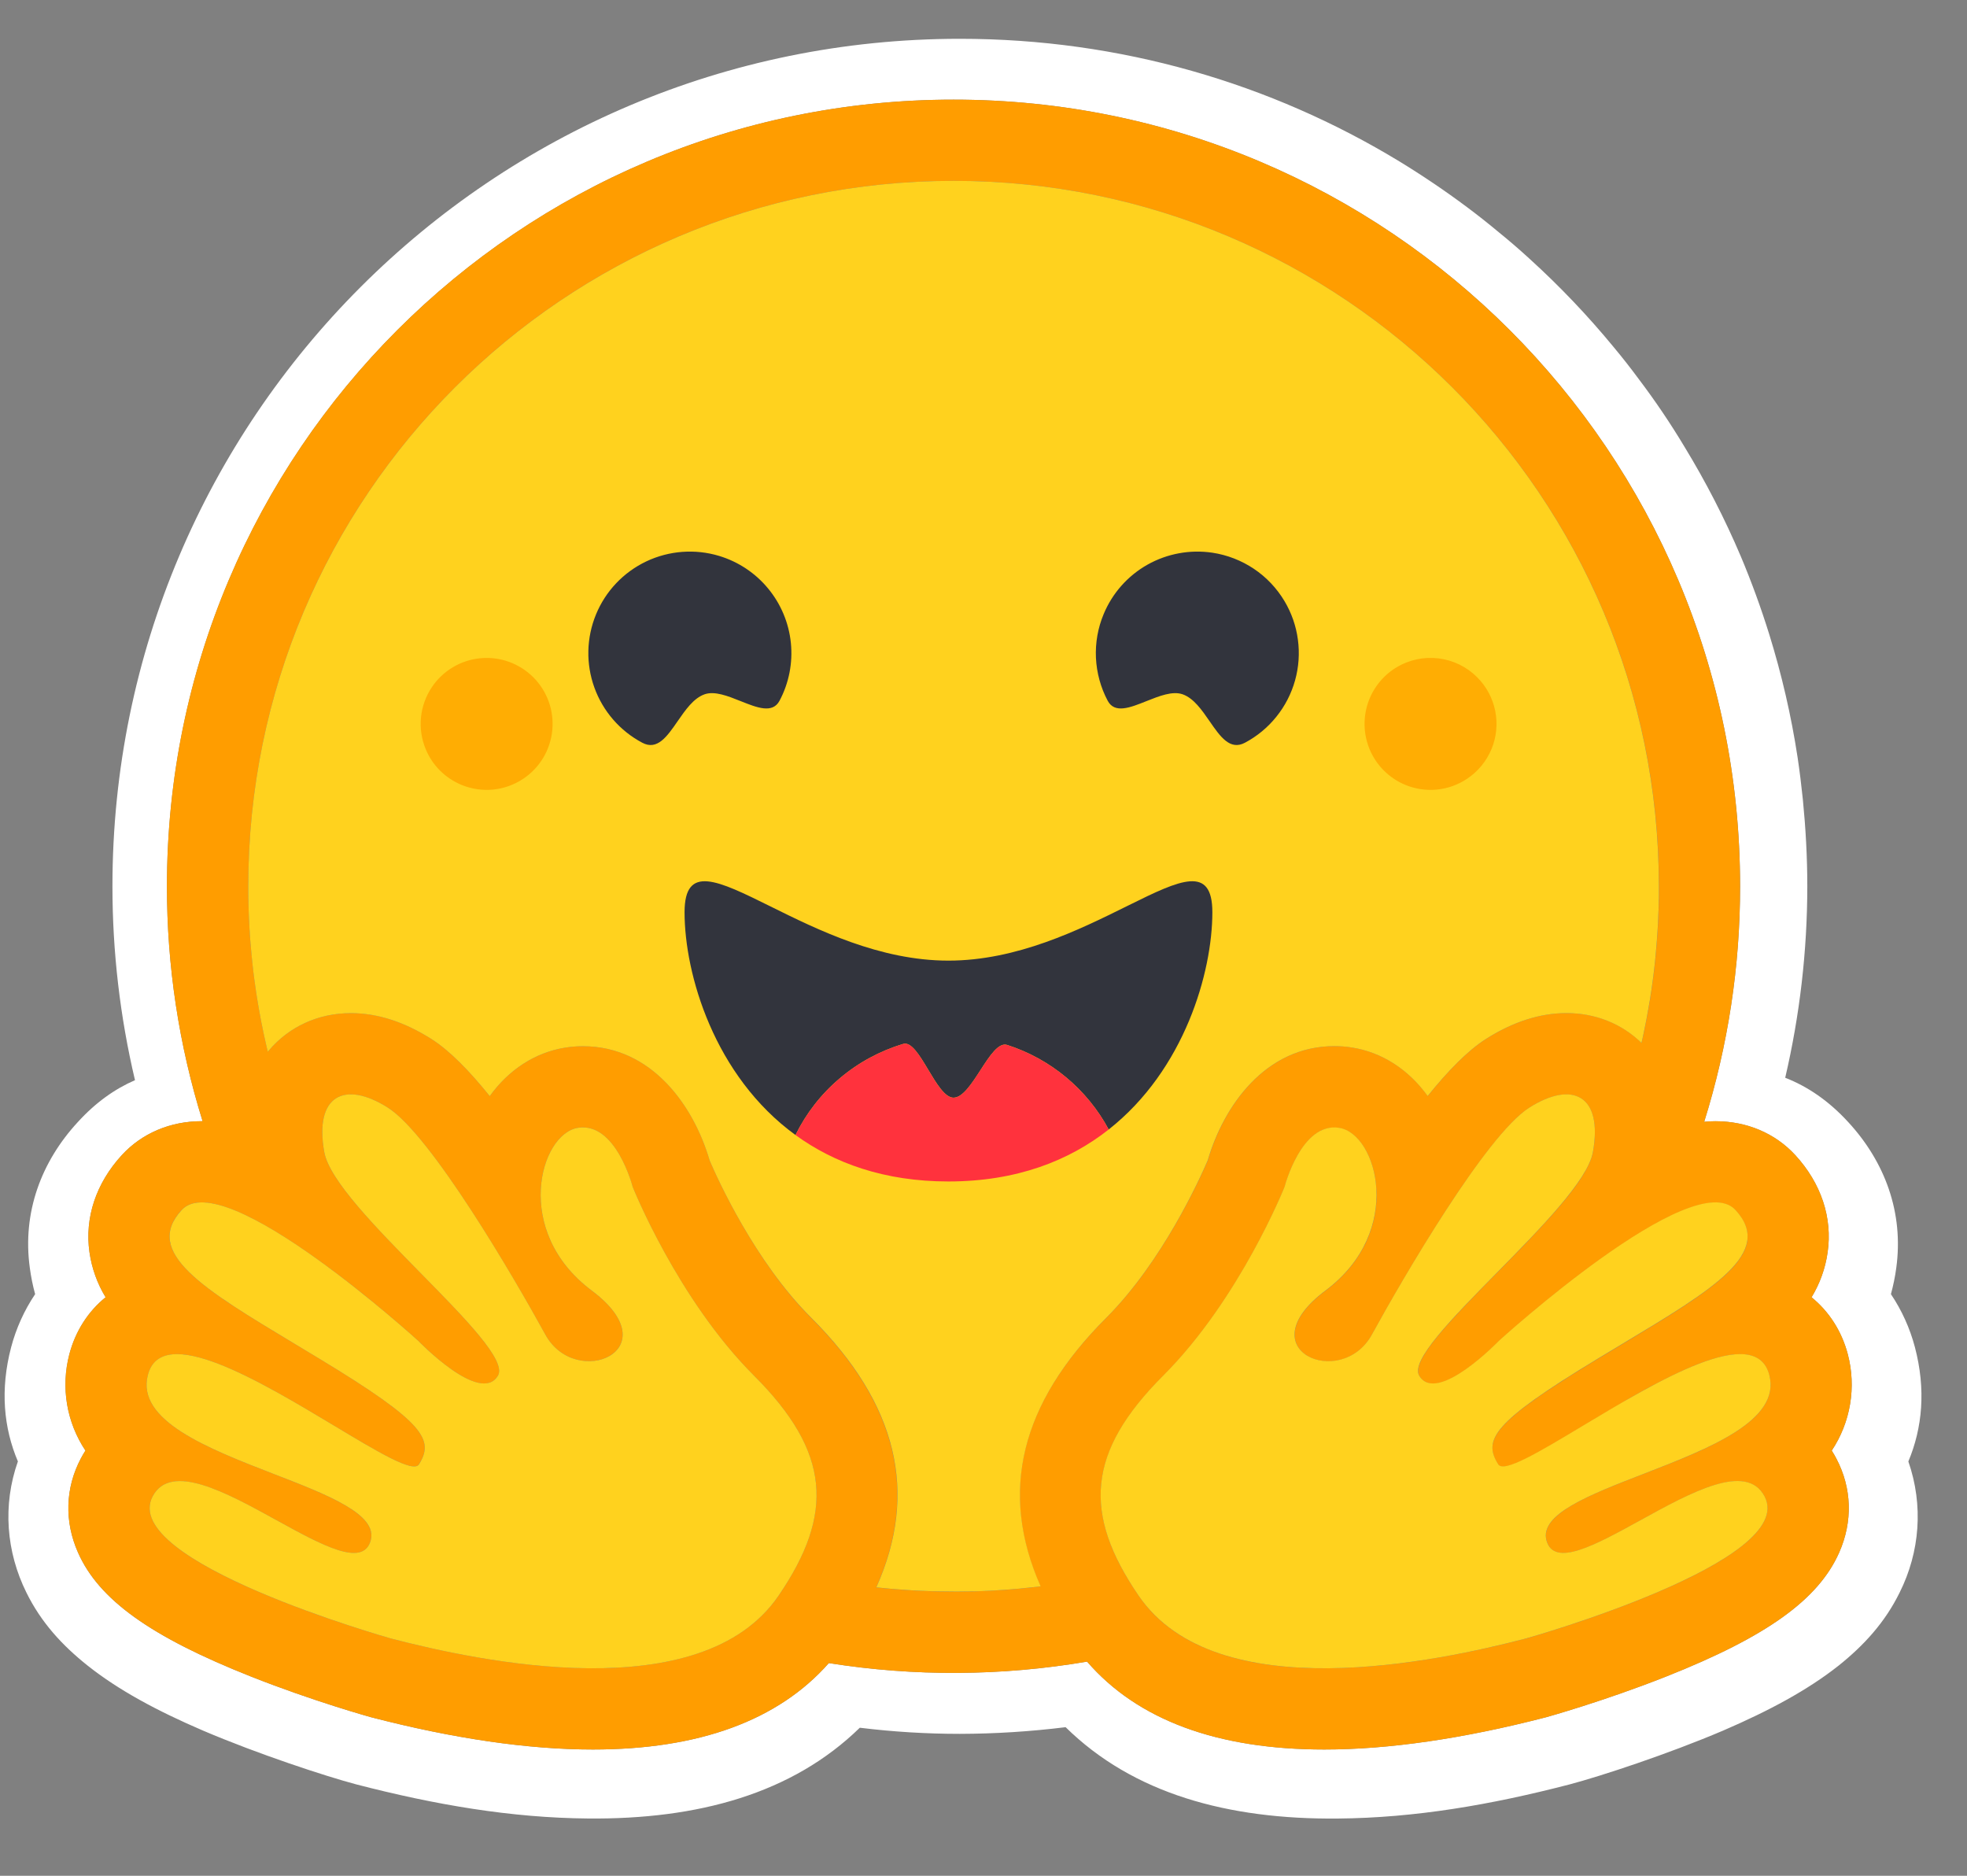 <svg width="43" height="41" viewBox="0 0 43 41" fill="none" xmlns="http://www.w3.org/2000/svg">
<rect x="0" y="0" width="43" height="41" fill="#808080" stroke="none"/>
<g clip-path="url(#clip0_4985_10347)">
<path d="M41.861 29.445C41.752 29.033 41.575 28.641 41.337 28.287C41.388 28.1 41.427 27.911 41.453 27.719C41.622 26.503 41.2 25.39 40.406 24.529C39.975 24.058 39.514 23.748 39.026 23.557C39.346 22.185 39.508 20.781 39.509 19.372C39.509 18.729 39.473 18.098 39.412 17.477C39.38 17.167 39.342 16.858 39.296 16.55C39.157 15.64 38.949 14.741 38.676 13.862C38.496 13.284 38.289 12.716 38.054 12.158C37.703 11.333 37.292 10.533 36.825 9.767C36.519 9.257 36.186 8.763 35.827 8.289C35.651 8.05 35.467 7.816 35.277 7.588C34.712 6.901 34.097 6.256 33.439 5.658C33.22 5.457 32.995 5.263 32.764 5.076C32.537 4.886 32.305 4.703 32.068 4.526C31.591 4.17 31.098 3.837 30.59 3.527C27.786 1.824 24.498 0.848 20.984 0.848C10.751 0.848 2.458 9.141 2.458 19.373C2.458 20.8 2.623 22.221 2.951 23.61C2.511 23.801 2.09 24.098 1.699 24.528C0.905 25.389 0.484 26.498 0.652 27.714C0.678 27.907 0.716 28.099 0.768 28.287C0.53 28.641 0.353 29.033 0.244 29.445C-5.32642e-05 30.373 0.08 31.21 0.391 31.943C0.053 32.901 0.137 33.922 0.577 34.809C0.896 35.457 1.353 35.959 1.917 36.407C2.587 36.939 3.426 37.392 4.437 37.826C5.644 38.341 7.117 38.824 7.787 39.002C9.518 39.45 11.177 39.734 12.859 39.748C15.255 39.77 17.319 39.206 18.796 37.764C19.522 37.853 20.253 37.898 20.984 37.898C21.756 37.896 22.528 37.847 23.295 37.752C24.769 39.203 26.84 39.772 29.245 39.749C30.927 39.735 32.586 39.451 34.312 39.003C34.986 38.825 36.459 38.342 37.667 37.827C38.678 37.392 39.517 36.94 40.191 36.408C40.751 35.96 41.208 35.459 41.527 34.81C41.971 33.923 42.051 32.902 41.718 31.944C42.025 31.211 42.105 30.372 41.861 29.445ZM40.144 31.881C40.484 32.526 40.506 33.255 40.206 33.934C39.751 34.963 38.621 35.774 36.426 36.644C35.061 37.185 33.812 37.531 33.801 37.534C31.996 38.002 30.363 38.24 28.95 38.24C26.61 38.24 24.868 37.594 23.764 36.319C21.896 36.637 19.989 36.648 18.119 36.351C17.013 37.605 15.281 38.24 12.961 38.24C11.547 38.24 9.915 38.002 8.11 37.534C8.099 37.531 6.849 37.185 5.484 36.644C3.29 35.774 2.159 34.964 1.705 33.934C1.405 33.255 1.426 32.526 1.766 31.881C1.798 31.821 1.831 31.763 1.868 31.706C1.664 31.4 1.527 31.054 1.466 30.692C1.406 30.329 1.423 29.958 1.516 29.602C1.651 29.089 1.93 28.662 2.309 28.355C2.126 28.055 2.007 27.722 1.957 27.374C1.848 26.619 2.099 25.864 2.663 25.249C3.102 24.77 3.723 24.507 4.411 24.507H4.429C3.911 22.845 3.648 21.113 3.65 19.372C3.65 9.877 11.348 2.178 20.845 2.178C30.342 2.178 38.04 9.876 38.04 19.372C38.041 21.118 37.777 22.854 37.255 24.52C37.338 24.512 37.419 24.507 37.499 24.507C38.187 24.507 38.808 24.771 39.247 25.249C39.812 25.864 40.063 26.619 39.953 27.375C39.904 27.722 39.784 28.056 39.602 28.356C39.98 28.663 40.26 29.089 40.395 29.603C40.488 29.958 40.505 30.33 40.444 30.692C40.383 31.055 40.247 31.401 40.043 31.707C40.079 31.763 40.113 31.821 40.144 31.881Z" fill="white"/>
<path d="M40.043 31.706C40.247 31.4 40.383 31.054 40.444 30.692C40.505 30.329 40.488 29.958 40.395 29.602C40.26 29.089 39.98 28.662 39.602 28.355C39.784 28.055 39.904 27.722 39.953 27.374C40.063 26.619 39.812 25.864 39.248 25.249C38.808 24.77 38.187 24.507 37.499 24.507C37.419 24.507 37.338 24.511 37.255 24.519C37.776 22.853 38.041 21.118 38.039 19.372C38.039 9.876 30.341 2.178 20.845 2.178C11.348 2.178 3.649 9.875 3.649 19.372C3.648 21.113 3.91 22.844 4.429 24.506H4.411C3.723 24.506 3.102 24.77 2.662 25.248C2.098 25.863 1.847 26.618 1.956 27.374C2.006 27.721 2.126 28.055 2.308 28.355C1.93 28.662 1.65 29.088 1.515 29.602C1.422 29.957 1.405 30.329 1.466 30.692C1.527 31.054 1.664 31.4 1.867 31.706C1.831 31.763 1.798 31.821 1.766 31.881C1.426 32.526 1.404 33.255 1.705 33.934C2.16 34.963 3.29 35.774 5.484 36.644C6.849 37.185 8.099 37.531 8.11 37.534C9.915 38.002 11.547 38.24 12.961 38.24C15.281 38.24 17.013 37.605 18.119 36.351C19.989 36.648 21.896 36.637 23.764 36.319C24.868 37.594 26.61 38.24 28.95 38.24C30.363 38.24 31.996 38.002 33.801 37.534C33.812 37.531 35.061 37.185 36.426 36.644C38.621 35.774 39.751 34.963 40.206 33.934C40.506 33.255 40.484 32.526 40.144 31.881C40.113 31.821 40.079 31.762 40.043 31.706ZM17.327 34.388C17.232 34.554 17.13 34.717 17.022 34.875C16.736 35.294 16.36 35.613 15.923 35.851C15.089 36.306 14.033 36.465 12.961 36.465C11.266 36.465 9.529 36.068 8.555 35.816C8.507 35.803 2.587 34.131 3.337 32.708C3.463 32.468 3.67 32.373 3.932 32.373C4.987 32.373 6.909 33.944 7.734 33.944C7.919 33.944 8.049 33.866 8.102 33.674C8.454 32.412 2.753 31.881 3.233 30.053C3.318 29.73 3.548 29.598 3.871 29.598C5.266 29.598 8.398 32.052 9.053 32.052C9.103 32.052 9.139 32.037 9.158 32.006C9.161 32.002 9.164 31.997 9.167 31.992C9.474 31.485 9.298 31.116 7.192 29.826L6.989 29.702C4.672 28.3 3.045 27.456 3.97 26.448C4.077 26.332 4.228 26.281 4.411 26.281C4.628 26.281 4.891 26.354 5.181 26.476C6.405 26.992 8.102 28.399 8.81 29.013C8.922 29.11 9.032 29.208 9.142 29.306C9.142 29.306 10.04 30.24 10.582 30.24C10.707 30.24 10.813 30.19 10.885 30.069C11.27 29.42 7.312 26.421 7.088 25.183C6.937 24.345 7.195 23.92 7.671 23.92C7.897 23.92 8.173 24.016 8.478 24.21C9.424 24.81 11.251 27.949 11.92 29.17C12.144 29.579 12.527 29.752 12.872 29.752C13.556 29.752 14.091 29.072 12.934 28.208C11.196 26.907 11.806 24.782 12.636 24.651C12.671 24.645 12.707 24.642 12.742 24.642C13.497 24.642 13.83 25.942 13.83 25.942C13.83 25.942 14.805 28.391 16.48 30.066C18.001 31.585 18.213 32.832 17.327 34.388ZM22.745 34.675L22.658 34.685L22.51 34.702C22.432 34.71 22.354 34.718 22.276 34.725L22.2 34.732L22.13 34.738L22.031 34.746L21.922 34.754L21.813 34.761L21.788 34.763C21.76 34.764 21.731 34.766 21.703 34.767L21.666 34.769C21.632 34.771 21.599 34.773 21.564 34.774L21.446 34.779L21.339 34.783L21.267 34.785H21.231C21.209 34.785 21.186 34.786 21.164 34.786H21.128C21.106 34.786 21.084 34.786 21.062 34.788L20.97 34.789H20.843C20.743 34.789 20.644 34.788 20.544 34.786L20.464 34.784C20.441 34.784 20.418 34.783 20.395 34.782L20.31 34.78L20.204 34.776L20.108 34.771L20.084 34.77L19.993 34.766C19.967 34.764 19.942 34.763 19.917 34.761L19.858 34.758C19.784 34.753 19.71 34.748 19.637 34.742L19.559 34.736C19.527 34.733 19.494 34.73 19.462 34.727C19.424 34.724 19.386 34.721 19.348 34.717C19.284 34.711 19.22 34.705 19.157 34.698H19.154C20.083 32.623 19.613 30.686 17.734 28.809C16.502 27.578 15.682 25.761 15.512 25.362C15.168 24.18 14.257 22.868 12.743 22.868C12.616 22.868 12.488 22.878 12.361 22.898C11.699 23.002 11.119 23.384 10.706 23.958C10.259 23.402 9.825 22.96 9.432 22.711C8.84 22.335 8.249 22.145 7.673 22.145C6.955 22.145 6.313 22.44 5.865 22.975L5.854 22.989C5.845 22.954 5.837 22.919 5.829 22.883L5.828 22.878C5.743 22.514 5.671 22.147 5.613 21.777C5.613 21.775 5.613 21.772 5.612 21.77C5.608 21.742 5.604 21.714 5.599 21.686C5.587 21.604 5.575 21.521 5.564 21.438C5.559 21.4 5.554 21.363 5.549 21.325L5.536 21.212C5.531 21.174 5.527 21.14 5.523 21.104L5.522 21.096C5.506 20.949 5.492 20.802 5.479 20.656L5.475 20.599L5.468 20.503C5.466 20.477 5.464 20.451 5.462 20.424C5.462 20.418 5.461 20.412 5.461 20.406C5.456 20.332 5.451 20.258 5.448 20.184C5.446 20.146 5.444 20.108 5.442 20.069L5.438 19.968L5.437 19.938L5.434 19.845L5.432 19.765C5.432 19.734 5.43 19.702 5.43 19.671C5.429 19.639 5.428 19.605 5.428 19.571C5.428 19.538 5.428 19.505 5.427 19.472C5.426 19.439 5.427 19.405 5.427 19.372C5.427 10.857 12.331 3.953 20.847 3.953C29.363 3.953 36.266 10.857 36.266 19.372V19.571C36.266 19.605 36.265 19.638 36.265 19.671C36.265 19.698 36.264 19.725 36.263 19.753C36.263 19.778 36.262 19.802 36.261 19.826C36.261 19.857 36.259 19.888 36.258 19.919V19.922L36.254 20.03C36.252 20.061 36.251 20.093 36.249 20.125L36.248 20.147L36.243 20.248C36.231 20.464 36.215 20.68 36.194 20.896V20.898C36.191 20.934 36.187 20.969 36.183 21.005L36.174 21.088L36.156 21.252L36.145 21.334L36.133 21.432C36.128 21.467 36.123 21.503 36.118 21.538C36.113 21.578 36.107 21.617 36.101 21.657L36.087 21.75L36.07 21.856C36.065 21.891 36.058 21.926 36.052 21.961C36.045 21.996 36.04 22.031 36.034 22.066C36.022 22.136 36.009 22.206 35.995 22.276C35.975 22.381 35.954 22.485 35.932 22.589L35.91 22.692C35.903 22.726 35.895 22.761 35.887 22.795C35.453 22.374 34.878 22.144 34.244 22.144C33.669 22.144 33.078 22.334 32.486 22.709C32.093 22.959 31.659 23.401 31.212 23.956C30.798 23.382 30.219 23.001 29.556 22.896C29.43 22.876 29.302 22.866 29.174 22.866C27.661 22.866 26.75 24.179 26.406 25.36C26.235 25.759 25.415 27.576 24.181 28.809C22.304 30.68 21.83 32.609 22.745 34.675ZM38.664 30.522L38.658 30.541C38.643 30.581 38.625 30.621 38.605 30.66C38.589 30.688 38.573 30.716 38.555 30.743C38.521 30.794 38.484 30.842 38.443 30.888C38.434 30.898 38.425 30.909 38.414 30.919C38.4 30.935 38.385 30.95 38.37 30.965C38.096 31.237 37.678 31.475 37.206 31.693C37.153 31.717 37.098 31.741 37.044 31.766L36.989 31.79C36.953 31.806 36.916 31.822 36.878 31.838C36.842 31.854 36.804 31.869 36.766 31.885L36.652 31.932C36.387 32.041 36.115 32.145 35.849 32.248L35.736 32.292L35.624 32.336C35.549 32.365 35.475 32.394 35.403 32.423L35.295 32.467L35.189 32.51L35.137 32.532C35.102 32.547 35.068 32.561 35.034 32.575C34.253 32.911 33.692 33.251 33.81 33.674C33.813 33.686 33.816 33.698 33.821 33.709C33.831 33.74 33.846 33.77 33.864 33.797C33.874 33.814 33.886 33.83 33.9 33.844C34.039 33.988 34.291 33.965 34.61 33.851C34.655 33.834 34.699 33.817 34.743 33.799L34.771 33.788C34.844 33.757 34.921 33.722 35 33.685C35.019 33.676 35.039 33.667 35.059 33.656C35.449 33.466 35.89 33.209 36.328 32.976C36.503 32.882 36.681 32.792 36.861 32.706C37.275 32.511 37.665 32.373 37.978 32.373C38.125 32.373 38.255 32.403 38.363 32.472L38.382 32.484C38.45 32.532 38.507 32.594 38.549 32.665C38.557 32.678 38.566 32.693 38.573 32.708C38.728 33.002 38.599 33.306 38.295 33.605C38.004 33.891 37.551 34.172 37.036 34.432C36.998 34.452 36.96 34.471 36.921 34.49C35.389 35.242 33.383 35.809 33.355 35.816C32.82 35.955 32.056 36.136 31.194 36.273L31.067 36.292L31.046 36.296C30.949 36.31 30.853 36.324 30.756 36.337C30.658 36.35 30.558 36.362 30.458 36.373L30.44 36.375C30.078 36.417 29.714 36.444 29.35 36.458H29.345C29.213 36.462 29.081 36.465 28.949 36.465H28.797C28.596 36.462 28.396 36.453 28.195 36.437C28.191 36.437 28.186 36.437 28.181 36.436C28.035 36.425 27.889 36.409 27.744 36.389C27.695 36.383 27.646 36.375 27.598 36.367C27.549 36.359 27.5 36.351 27.451 36.343L27.384 36.33L27.379 36.329C27.308 36.316 27.238 36.301 27.168 36.285C27.127 36.275 27.087 36.267 27.047 36.255L27.022 36.249C27.002 36.245 26.983 36.239 26.963 36.234L26.953 36.231L26.89 36.213C26.867 36.206 26.844 36.2 26.822 36.193L26.814 36.191L26.754 36.172C26.732 36.166 26.71 36.158 26.688 36.151L26.633 36.133L26.593 36.119C26.554 36.105 26.516 36.091 26.478 36.076L26.442 36.062L26.412 36.05C26.354 36.027 26.297 36.003 26.24 35.978L26.202 35.959L26.196 35.956C26.182 35.95 26.169 35.944 26.156 35.938C26.129 35.926 26.103 35.913 26.078 35.899L26.07 35.896L26.032 35.876C25.966 35.841 25.901 35.804 25.837 35.765L25.802 35.743C25.784 35.732 25.767 35.721 25.75 35.71L25.704 35.68L25.655 35.646L25.626 35.625C25.595 35.603 25.564 35.58 25.535 35.557L25.487 35.52C25.468 35.505 25.45 35.49 25.431 35.474C25.415 35.461 25.4 35.448 25.385 35.434L25.384 35.433C25.367 35.419 25.351 35.404 25.335 35.389C25.319 35.375 25.303 35.361 25.288 35.346L25.286 35.344C25.27 35.328 25.254 35.313 25.238 35.297C25.223 35.281 25.206 35.265 25.191 35.249C25.176 35.233 25.16 35.216 25.145 35.199C25.13 35.182 25.116 35.167 25.102 35.151L25.097 35.145C25.084 35.129 25.07 35.113 25.056 35.097C25.027 35.062 24.999 35.026 24.972 34.99C24.944 34.953 24.918 34.916 24.891 34.878L24.866 34.84C24.833 34.792 24.8 34.742 24.769 34.692C24.745 34.656 24.722 34.62 24.7 34.583C24.685 34.56 24.672 34.537 24.658 34.514L24.652 34.505C24.639 34.483 24.626 34.461 24.613 34.438C24.606 34.426 24.599 34.414 24.592 34.402C24.586 34.389 24.578 34.377 24.571 34.364L24.559 34.344L24.552 34.331C24.538 34.306 24.525 34.282 24.512 34.257C24.506 34.246 24.5 34.235 24.494 34.224L24.476 34.189L24.457 34.154C24.412 34.063 24.368 33.97 24.328 33.876L24.313 33.841C24.304 33.818 24.295 33.796 24.286 33.773C24.281 33.762 24.277 33.751 24.273 33.74C24.206 33.566 24.153 33.386 24.115 33.203C24.113 33.192 24.11 33.181 24.109 33.17C24.098 33.116 24.089 33.061 24.083 33.006C24.081 32.995 24.08 32.985 24.079 32.974L24.075 32.941C24.071 32.898 24.067 32.855 24.065 32.811C24.065 32.8 24.064 32.789 24.064 32.779C24.063 32.757 24.062 32.735 24.062 32.714C24.051 31.845 24.491 31.009 25.431 30.069C27.107 28.395 28.082 25.945 28.082 25.945C28.082 25.945 28.108 25.842 28.163 25.695C28.171 25.674 28.178 25.653 28.187 25.631C28.219 25.548 28.255 25.466 28.295 25.387L28.302 25.372C28.336 25.304 28.373 25.238 28.413 25.174C28.423 25.159 28.431 25.145 28.442 25.13C28.472 25.086 28.503 25.043 28.537 25.001C28.555 24.978 28.574 24.956 28.594 24.934C28.602 24.926 28.61 24.917 28.618 24.909C28.715 24.809 28.826 24.727 28.952 24.683L28.967 24.678C28.978 24.674 28.989 24.671 28.999 24.668C29.012 24.665 29.024 24.662 29.037 24.66L29.043 24.658C29.069 24.653 29.096 24.649 29.123 24.648H29.125C29.14 24.648 29.154 24.646 29.168 24.646C29.186 24.646 29.203 24.646 29.221 24.648C29.239 24.65 29.257 24.652 29.276 24.655C29.427 24.679 29.57 24.768 29.694 24.907C29.741 24.96 29.783 25.017 29.82 25.077C29.845 25.116 29.868 25.158 29.89 25.201C29.898 25.219 29.907 25.236 29.915 25.254C29.936 25.3 29.955 25.347 29.972 25.395C30.011 25.506 30.041 25.622 30.061 25.739C30.078 25.842 30.088 25.945 30.092 26.049C30.093 26.105 30.093 26.161 30.092 26.218C30.081 26.482 30.026 26.743 29.931 26.989C29.923 27.012 29.913 27.035 29.904 27.058C29.886 27.104 29.865 27.149 29.843 27.193C29.826 27.227 29.809 27.26 29.79 27.294C29.778 27.316 29.765 27.339 29.752 27.361C29.72 27.417 29.684 27.472 29.646 27.527L29.623 27.56C29.533 27.686 29.433 27.803 29.324 27.912C29.216 28.02 29.1 28.12 28.978 28.211C28.855 28.302 28.741 28.402 28.634 28.511C28.329 28.832 28.257 29.116 28.326 29.33C28.337 29.364 28.352 29.397 28.369 29.428C28.39 29.463 28.414 29.495 28.442 29.525L28.453 29.536L28.463 29.547C28.474 29.558 28.486 29.568 28.498 29.578L28.511 29.588C28.54 29.611 28.572 29.631 28.604 29.649C28.614 29.654 28.622 29.66 28.633 29.664C28.669 29.682 28.705 29.697 28.742 29.709C28.753 29.712 28.763 29.715 28.774 29.718L28.787 29.722L28.805 29.727L28.821 29.73L28.838 29.734L28.855 29.738L28.871 29.74C28.883 29.742 28.895 29.744 28.907 29.746L28.919 29.748L28.94 29.75L28.953 29.751L28.974 29.753H28.987L29.009 29.754H29.08L29.1 29.753L29.123 29.751L29.151 29.748L29.178 29.745C29.184 29.745 29.19 29.744 29.196 29.742C29.277 29.731 29.357 29.709 29.434 29.678L29.466 29.665C29.521 29.641 29.573 29.612 29.623 29.579C29.67 29.548 29.713 29.514 29.755 29.477C29.764 29.468 29.774 29.459 29.783 29.45C29.788 29.445 29.793 29.441 29.797 29.436C29.806 29.427 29.815 29.418 29.824 29.408C29.889 29.336 29.945 29.257 29.992 29.172C30.39 28.448 30.807 27.735 31.243 27.033L31.303 26.937L31.364 26.842C31.394 26.793 31.424 26.745 31.454 26.698L31.485 26.65C31.586 26.491 31.689 26.334 31.794 26.177L31.856 26.084C31.981 25.9 32.105 25.72 32.228 25.55L32.289 25.465C32.423 25.281 32.562 25.1 32.707 24.924L32.764 24.855C32.774 24.844 32.783 24.832 32.793 24.821C32.812 24.799 32.831 24.777 32.849 24.756C32.859 24.745 32.868 24.735 32.877 24.724L32.932 24.663L32.959 24.633C32.987 24.603 33.014 24.575 33.04 24.548C33.058 24.53 33.075 24.512 33.093 24.494C33.196 24.389 33.31 24.294 33.432 24.212L33.461 24.194C33.488 24.176 33.516 24.159 33.545 24.143C34.026 23.87 34.424 23.85 34.654 24.079C34.792 24.218 34.869 24.448 34.865 24.768C34.865 24.783 34.865 24.797 34.864 24.811V24.827C34.864 24.842 34.863 24.856 34.862 24.871C34.862 24.89 34.86 24.908 34.858 24.926C34.856 24.944 34.855 24.958 34.853 24.974C34.853 24.979 34.852 24.983 34.852 24.988C34.85 25.002 34.849 25.017 34.846 25.031C34.846 25.035 34.846 25.04 34.845 25.044C34.843 25.064 34.84 25.083 34.836 25.102C34.834 25.12 34.831 25.137 34.828 25.155L34.823 25.186C34.817 25.214 34.811 25.243 34.802 25.271C34.786 25.324 34.767 25.375 34.745 25.425C34.713 25.494 34.678 25.561 34.64 25.626C34.619 25.662 34.597 25.698 34.575 25.733C34.551 25.77 34.527 25.806 34.502 25.844C34.438 25.936 34.371 26.026 34.301 26.114L34.27 26.154C34.157 26.295 34.04 26.433 33.919 26.568L33.881 26.611C33.83 26.668 33.778 26.725 33.724 26.783L33.684 26.827C33.658 26.856 33.63 26.885 33.603 26.914C33.576 26.943 33.548 26.973 33.52 27.002L33.437 27.09L33.352 27.179L33.267 27.268C33.209 27.327 33.152 27.387 33.094 27.446C32.269 28.292 31.399 29.136 31.105 29.661C31.085 29.695 31.068 29.731 31.052 29.767C31.01 29.863 30.992 29.944 31.005 30.011C31.008 30.032 31.016 30.053 31.027 30.072C31.044 30.101 31.064 30.127 31.087 30.151C31.098 30.161 31.109 30.171 31.121 30.18C31.182 30.223 31.255 30.245 31.329 30.243H31.353L31.376 30.242L31.4 30.239L31.42 30.236C31.423 30.236 31.425 30.235 31.428 30.235L31.446 30.231L31.451 30.23L31.471 30.226L31.478 30.224L31.499 30.218C31.506 30.216 31.516 30.213 31.525 30.211C31.561 30.2 31.596 30.187 31.63 30.172C31.648 30.165 31.666 30.157 31.683 30.149C31.692 30.145 31.701 30.14 31.71 30.136L31.737 30.122C31.802 30.089 31.866 30.052 31.928 30.012L31.955 29.994C31.964 29.988 31.973 29.982 31.982 29.976L32.009 29.958L32.023 29.948L32.062 29.92C32.099 29.895 32.133 29.869 32.167 29.843L32.17 29.841L32.225 29.799C32.3 29.739 32.37 29.68 32.435 29.624L32.477 29.587L32.481 29.583L32.504 29.563C32.556 29.516 32.603 29.472 32.642 29.436L32.658 29.42C32.672 29.407 32.685 29.395 32.697 29.384L32.719 29.361L32.727 29.354L32.73 29.351L32.753 29.328L32.769 29.312L32.77 29.31L32.777 29.304L32.786 29.296L32.789 29.293L32.797 29.286L32.838 29.25L32.861 29.229C32.874 29.218 32.886 29.207 32.898 29.196L32.926 29.171C32.931 29.167 32.935 29.163 32.941 29.158L32.97 29.133L33.012 29.095L33.035 29.076C33.124 28.999 33.231 28.906 33.355 28.801L33.406 28.758L33.489 28.688L33.575 28.616C33.687 28.523 33.807 28.425 33.935 28.322L34.018 28.255C34.09 28.198 34.163 28.141 34.237 28.082C34.267 28.059 34.297 28.036 34.328 28.012C34.578 27.817 34.834 27.628 35.093 27.445L35.171 27.391C35.226 27.353 35.281 27.315 35.335 27.278L35.385 27.245C35.482 27.179 35.581 27.114 35.681 27.052L35.73 27.02L35.779 26.99C35.828 26.959 35.877 26.93 35.926 26.9L35.974 26.871L36.072 26.815L36.167 26.76L36.186 26.749L36.262 26.708C36.293 26.691 36.325 26.674 36.356 26.658L36.403 26.634L36.448 26.611C36.464 26.604 36.48 26.596 36.495 26.588C36.625 26.525 36.757 26.467 36.893 26.416L36.976 26.387C37.001 26.379 37.026 26.371 37.049 26.364L37.057 26.361C37.07 26.357 37.082 26.354 37.095 26.35L37.098 26.349C37.124 26.342 37.15 26.335 37.176 26.329H37.178C37.25 26.312 37.323 26.299 37.397 26.292C37.431 26.289 37.465 26.287 37.499 26.287H37.516C37.539 26.287 37.561 26.288 37.582 26.291C37.592 26.291 37.602 26.293 37.612 26.294H37.616C37.626 26.295 37.636 26.297 37.645 26.299C37.655 26.301 37.665 26.302 37.674 26.304H37.677C37.687 26.306 37.695 26.309 37.705 26.312C37.757 26.326 37.806 26.349 37.851 26.378C37.873 26.392 37.894 26.409 37.913 26.427L37.919 26.432C37.922 26.435 37.926 26.439 37.929 26.442L37.939 26.453C38.021 26.539 38.089 26.637 38.139 26.744L38.147 26.762C38.183 26.844 38.202 26.932 38.203 27.021C38.205 27.11 38.189 27.199 38.156 27.282C38.137 27.332 38.114 27.381 38.087 27.427C38.023 27.534 37.949 27.633 37.863 27.723L37.845 27.742C37.818 27.77 37.79 27.799 37.76 27.827C37.747 27.84 37.734 27.853 37.72 27.866L37.678 27.904L37.657 27.923C37.572 27.998 37.485 28.07 37.395 28.138C37.276 28.23 37.154 28.317 37.031 28.402C36.956 28.454 36.881 28.504 36.805 28.553C36.618 28.676 36.429 28.796 36.238 28.912C35.838 29.158 35.394 29.422 34.921 29.708L34.798 29.782C34.664 29.864 34.538 29.942 34.419 30.017L34.358 30.054L34.245 30.127C34.17 30.175 34.095 30.224 34.02 30.273L33.959 30.312C33.93 30.331 33.9 30.351 33.871 30.371L33.842 30.389L33.754 30.448L33.708 30.48L33.653 30.518L33.603 30.553C33.518 30.613 33.439 30.67 33.366 30.725L33.339 30.745C33.296 30.778 33.254 30.811 33.212 30.844C33.149 30.895 33.092 30.943 33.041 30.99L33.015 31.013C33.001 31.026 32.987 31.039 32.973 31.052C32.964 31.061 32.955 31.071 32.945 31.079L32.932 31.093C32.903 31.122 32.874 31.152 32.847 31.182L32.834 31.198C32.804 31.233 32.778 31.266 32.755 31.298L32.745 31.312C32.727 31.338 32.71 31.365 32.695 31.393C32.692 31.4 32.688 31.407 32.685 31.414L32.675 31.434L32.668 31.45L32.664 31.46L32.66 31.469L32.656 31.481C32.643 31.516 32.634 31.551 32.629 31.588L32.627 31.6L32.626 31.612V31.676C32.626 31.681 32.626 31.687 32.628 31.692L32.629 31.702C32.629 31.707 32.63 31.713 32.631 31.718C32.632 31.724 32.633 31.733 32.635 31.741V31.742C32.636 31.749 32.638 31.756 32.639 31.763C32.641 31.77 32.643 31.778 32.645 31.785C32.649 31.8 32.654 31.814 32.659 31.828C32.662 31.837 32.665 31.845 32.669 31.854C32.669 31.855 32.67 31.857 32.671 31.859L32.678 31.875L32.688 31.898C32.699 31.921 32.711 31.944 32.724 31.966L32.738 31.989L32.752 32.013C32.754 32.016 32.757 32.02 32.76 32.023L32.764 32.028L32.77 32.033L32.775 32.037C32.786 32.045 32.8 32.051 32.814 32.054C32.931 32.08 33.173 31.983 33.493 31.814C33.511 31.804 33.532 31.794 33.551 31.783L33.648 31.73L33.696 31.704C33.73 31.686 33.765 31.665 33.8 31.645L33.864 31.608C34.288 31.364 34.794 31.051 35.318 30.745C35.367 30.716 35.416 30.688 35.465 30.66L35.564 30.596C35.679 30.53 35.794 30.466 35.91 30.401C36.056 30.321 36.203 30.243 36.351 30.168L36.448 30.119C36.512 30.087 36.576 30.056 36.639 30.026C36.761 29.968 36.884 29.913 37.008 29.861L37.076 29.834L37.084 29.83C37.446 29.687 37.773 29.599 38.038 29.599C38.095 29.598 38.152 29.603 38.209 29.613H38.211C38.229 29.616 38.245 29.62 38.262 29.624H38.265C38.309 29.635 38.351 29.651 38.391 29.671C38.446 29.7 38.497 29.738 38.539 29.784C38.559 29.806 38.576 29.829 38.591 29.854C38.62 29.898 38.642 29.945 38.658 29.995C38.665 30.014 38.67 30.033 38.676 30.053C38.719 30.207 38.715 30.371 38.664 30.522Z" fill="#FF9D00"/>
<path fill-rule="evenodd" clip-rule="evenodd" d="M36.264 19.472V19.372C36.264 10.856 29.363 3.953 20.847 3.953C12.331 3.953 5.427 10.857 5.427 19.372V19.405C5.427 19.427 5.427 19.45 5.427 19.472C5.428 19.505 5.428 19.538 5.428 19.571L5.429 19.645L5.43 19.671C5.43 19.683 5.43 19.695 5.431 19.707C5.431 19.727 5.432 19.746 5.432 19.765L5.434 19.845L5.437 19.938L5.438 19.968L5.442 20.064V20.069C5.444 20.107 5.446 20.144 5.448 20.181L5.448 20.184C5.45 20.223 5.452 20.261 5.454 20.299C5.456 20.335 5.458 20.37 5.461 20.406L5.461 20.412C5.463 20.442 5.465 20.473 5.468 20.503L5.468 20.511L5.475 20.599L5.475 20.605C5.477 20.622 5.478 20.639 5.48 20.656C5.492 20.802 5.506 20.949 5.522 21.095L5.523 21.104L5.535 21.212L5.549 21.325L5.559 21.402L5.564 21.438C5.575 21.521 5.587 21.604 5.599 21.686L5.6 21.692L5.612 21.77C5.67 22.142 5.742 22.512 5.828 22.879L5.829 22.883L5.835 22.91L5.854 22.989L5.865 22.975C6.313 22.44 6.955 22.145 7.673 22.145C8.249 22.145 8.84 22.335 9.432 22.711C9.825 22.96 10.259 23.402 10.706 23.958C11.119 23.384 11.698 23.002 12.361 22.898C12.488 22.878 12.616 22.868 12.743 22.868C14.256 22.868 15.168 24.18 15.512 25.362C15.682 25.761 16.502 27.578 17.738 28.807C19.617 30.684 20.087 32.622 19.157 34.696H19.161C19.224 34.703 19.288 34.71 19.352 34.715C19.39 34.719 19.427 34.723 19.466 34.726L19.479 34.727L19.563 34.734L19.641 34.74C19.714 34.746 19.788 34.752 19.862 34.756L19.921 34.76L19.968 34.763L19.996 34.764L20.087 34.769L20.112 34.77L20.208 34.774L20.314 34.778L20.399 34.781L20.413 34.781C20.431 34.782 20.45 34.782 20.468 34.782L20.487 34.783C20.607 34.786 20.727 34.787 20.847 34.787H20.974L21.065 34.786C21.088 34.785 21.11 34.785 21.133 34.785H21.168L21.199 34.784C21.211 34.784 21.223 34.783 21.235 34.783H21.271L21.343 34.782L21.45 34.778L21.568 34.773C21.602 34.771 21.636 34.77 21.67 34.768L21.706 34.766L21.761 34.763L21.792 34.761L21.816 34.759L21.926 34.752L22.035 34.744L22.134 34.736L22.203 34.73L22.28 34.724C22.408 34.712 22.535 34.699 22.662 34.684L22.749 34.673C21.834 32.608 22.308 30.679 24.179 28.809C25.413 27.576 26.232 25.759 26.403 25.36C26.748 24.179 27.658 22.866 29.172 22.866C29.3 22.866 29.428 22.876 29.554 22.896C30.216 23 30.796 23.382 31.21 23.956C31.657 23.401 32.091 22.959 32.484 22.709C33.075 22.334 33.667 22.144 34.242 22.144C34.876 22.144 35.45 22.374 35.884 22.795C35.892 22.761 35.9 22.727 35.908 22.692L35.93 22.589C35.938 22.551 35.946 22.514 35.953 22.476C35.967 22.41 35.98 22.343 35.993 22.276C36.006 22.206 36.019 22.136 36.031 22.066L36.038 22.029C36.041 22.006 36.045 21.984 36.049 21.961C36.056 21.926 36.062 21.891 36.068 21.856L36.07 21.842L36.084 21.75L36.099 21.657V21.656C36.109 21.587 36.119 21.518 36.128 21.449L36.13 21.432L36.143 21.335L36.153 21.252L36.172 21.088L36.179 21.022L36.181 21.005C36.184 20.969 36.188 20.934 36.191 20.898V20.895C36.194 20.867 36.197 20.839 36.199 20.811C36.214 20.651 36.226 20.489 36.236 20.328C36.238 20.301 36.239 20.274 36.241 20.248V20.247L36.246 20.147L36.247 20.124C36.25 20.057 36.253 19.989 36.255 19.922V19.919L36.257 19.893C36.258 19.871 36.258 19.848 36.258 19.826L36.259 19.817C36.26 19.796 36.26 19.774 36.26 19.753L36.261 19.735C36.262 19.713 36.262 19.692 36.262 19.671L36.263 19.653C36.263 19.626 36.264 19.598 36.264 19.571V19.472ZM17.022 34.875C18.243 33.084 18.157 31.74 16.481 30.066C14.806 28.391 13.831 25.942 13.831 25.942C13.831 25.942 13.467 24.52 12.636 24.651C11.806 24.781 11.197 26.907 12.935 28.208C14.674 29.509 12.59 30.391 11.921 29.17C11.252 27.949 9.425 24.81 8.478 24.21C7.531 23.609 6.866 23.946 7.089 25.183C7.2 25.798 8.231 26.846 9.194 27.826C10.171 28.819 11.079 29.742 10.885 30.069C10.5 30.717 9.143 29.307 9.143 29.307C9.143 29.307 4.896 25.441 3.971 26.449C3.119 27.377 4.434 28.166 6.459 29.383C6.631 29.486 6.809 29.593 6.99 29.703C9.308 31.106 9.488 31.476 9.159 32.007C9.038 32.203 8.262 31.737 7.308 31.164C5.681 30.188 3.536 28.9 3.233 30.052C2.971 31.05 4.549 31.661 5.98 32.216C7.173 32.677 8.263 33.1 8.103 33.673C7.937 34.268 7.035 33.772 6.05 33.23C4.945 32.621 3.733 31.955 3.337 32.707C2.587 34.129 8.506 35.803 8.555 35.816C10.468 36.312 15.325 37.363 17.022 34.875ZM24.889 34.875C23.668 33.084 23.755 31.74 25.43 30.066C27.105 28.391 28.081 25.942 28.081 25.942C28.081 25.942 28.445 24.52 29.275 24.651C30.105 24.781 30.714 26.907 28.976 28.208C27.238 29.509 29.322 30.391 29.991 29.17C30.66 27.949 32.485 24.81 33.432 24.21C34.379 23.609 35.045 23.946 34.822 25.183C34.711 25.798 33.68 26.846 32.716 27.826C31.739 28.819 30.831 29.742 31.025 30.069C31.41 30.717 32.768 29.306 32.768 29.306C32.768 29.306 37.015 25.441 37.94 26.448C38.792 27.376 37.478 28.166 35.452 29.382C35.275 29.489 35.098 29.595 34.921 29.702C32.603 31.105 32.423 31.475 32.752 32.006C32.873 32.202 33.649 31.736 34.603 31.163C36.23 30.187 38.375 28.899 38.678 30.052C38.94 31.049 37.362 31.66 35.931 32.215C34.739 32.677 33.648 33.099 33.808 33.673C33.974 34.267 34.875 33.771 35.86 33.229C36.966 32.62 38.178 31.953 38.574 32.706C39.324 34.129 33.403 35.802 33.355 35.814C31.443 36.312 26.586 37.363 24.889 34.875Z" fill="#FFD21E"/>
<path fill-rule="evenodd" clip-rule="evenodd" d="M25.854 15.176C26.095 15.261 26.274 15.52 26.444 15.766C26.674 16.099 26.888 16.409 27.216 16.234C27.481 16.093 27.715 15.9 27.903 15.665C28.092 15.431 28.23 15.161 28.311 14.872C28.392 14.582 28.413 14.28 28.373 13.982C28.334 13.684 28.234 13.397 28.08 13.139C27.912 12.857 27.684 12.616 27.411 12.433C27.139 12.251 26.829 12.13 26.505 12.081C26.016 12.008 25.516 12.1 25.085 12.342C24.654 12.585 24.317 12.965 24.127 13.422C24 13.725 23.943 14.052 23.958 14.379C23.974 14.707 24.061 15.027 24.215 15.317C24.368 15.603 24.705 15.468 25.062 15.325C25.341 15.214 25.632 15.098 25.854 15.176ZM15.402 15.176C15.161 15.261 14.982 15.52 14.812 15.766C14.582 16.099 14.368 16.409 14.04 16.234C13.553 15.976 13.18 15.546 12.993 15.027C12.806 14.509 12.819 13.94 13.029 13.43C13.238 12.921 13.63 12.508 14.128 12.271C14.626 12.035 15.194 11.992 15.721 12.151C16.141 12.278 16.514 12.526 16.793 12.865C17.072 13.203 17.245 13.617 17.289 14.053C17.333 14.49 17.247 14.93 17.041 15.317C16.888 15.603 16.55 15.468 16.194 15.326C15.914 15.214 15.624 15.098 15.402 15.176ZM24.237 24.688C25.894 23.383 26.503 21.252 26.503 19.939C26.503 18.901 25.804 19.228 24.687 19.781L24.624 19.812C23.598 20.32 22.232 20.997 20.733 20.997C19.234 20.997 17.868 20.32 16.843 19.812C15.689 19.241 14.965 18.882 14.965 19.939C14.965 21.293 15.613 23.517 17.39 24.809C17.624 24.333 17.954 23.91 18.36 23.568C18.765 23.225 19.236 22.97 19.745 22.818C19.922 22.765 20.105 23.07 20.292 23.383C20.472 23.684 20.657 23.993 20.844 23.993C21.044 23.993 21.241 23.689 21.433 23.392C21.633 23.082 21.828 22.78 22.017 22.84C22.969 23.146 23.764 23.808 24.237 24.688Z" fill="#32343D"/>
<path d="M24.237 24.688C23.374 25.368 22.227 25.824 20.733 25.824C19.33 25.824 18.233 25.421 17.39 24.809C17.624 24.333 17.954 23.91 18.36 23.568C18.765 23.225 19.236 22.97 19.745 22.817C20.093 22.714 20.462 23.993 20.844 23.993C21.253 23.993 21.648 22.722 22.018 22.84C22.968 23.146 23.764 23.808 24.237 24.688Z" fill="#FF323D"/>
<path fill-rule="evenodd" clip-rule="evenodd" d="M11.44 17.021C11.243 17.153 11.016 17.235 10.78 17.258C10.544 17.281 10.306 17.246 10.087 17.155C9.912 17.082 9.752 16.976 9.618 16.842C9.484 16.708 9.378 16.549 9.306 16.374C9.215 16.155 9.18 15.917 9.203 15.681C9.227 15.445 9.308 15.218 9.44 15.021C9.558 14.844 9.715 14.695 9.897 14.586C10.08 14.476 10.285 14.409 10.497 14.388C10.709 14.367 10.924 14.393 11.124 14.465C11.325 14.537 11.507 14.653 11.658 14.803C11.809 14.954 11.924 15.136 11.996 15.337C12.068 15.538 12.094 15.752 12.073 15.964C12.052 16.176 11.985 16.381 11.875 16.564C11.766 16.747 11.617 16.903 11.44 17.021ZM32.073 17.021C31.876 17.153 31.649 17.235 31.413 17.258C31.177 17.281 30.939 17.246 30.72 17.155C30.545 17.082 30.386 16.976 30.252 16.842C30.118 16.708 30.012 16.549 29.939 16.374C29.849 16.155 29.814 15.917 29.837 15.681C29.859 15.457 29.933 15.241 30.054 15.051C30.174 14.861 30.338 14.701 30.531 14.585C30.807 14.42 31.13 14.351 31.449 14.391C31.768 14.43 32.065 14.575 32.292 14.803C32.494 15.004 32.631 15.261 32.687 15.541C32.743 15.821 32.714 16.111 32.605 16.374C32.495 16.638 32.31 16.863 32.073 17.021Z" fill="#FFAD03"/>
</g>
<defs>
<clipPath id="clip0_4985_10347">
<rect width="42.105" height="40" fill="white" transform="translate(0 0.31)"/>
</clipPath>
</defs>
</svg>
